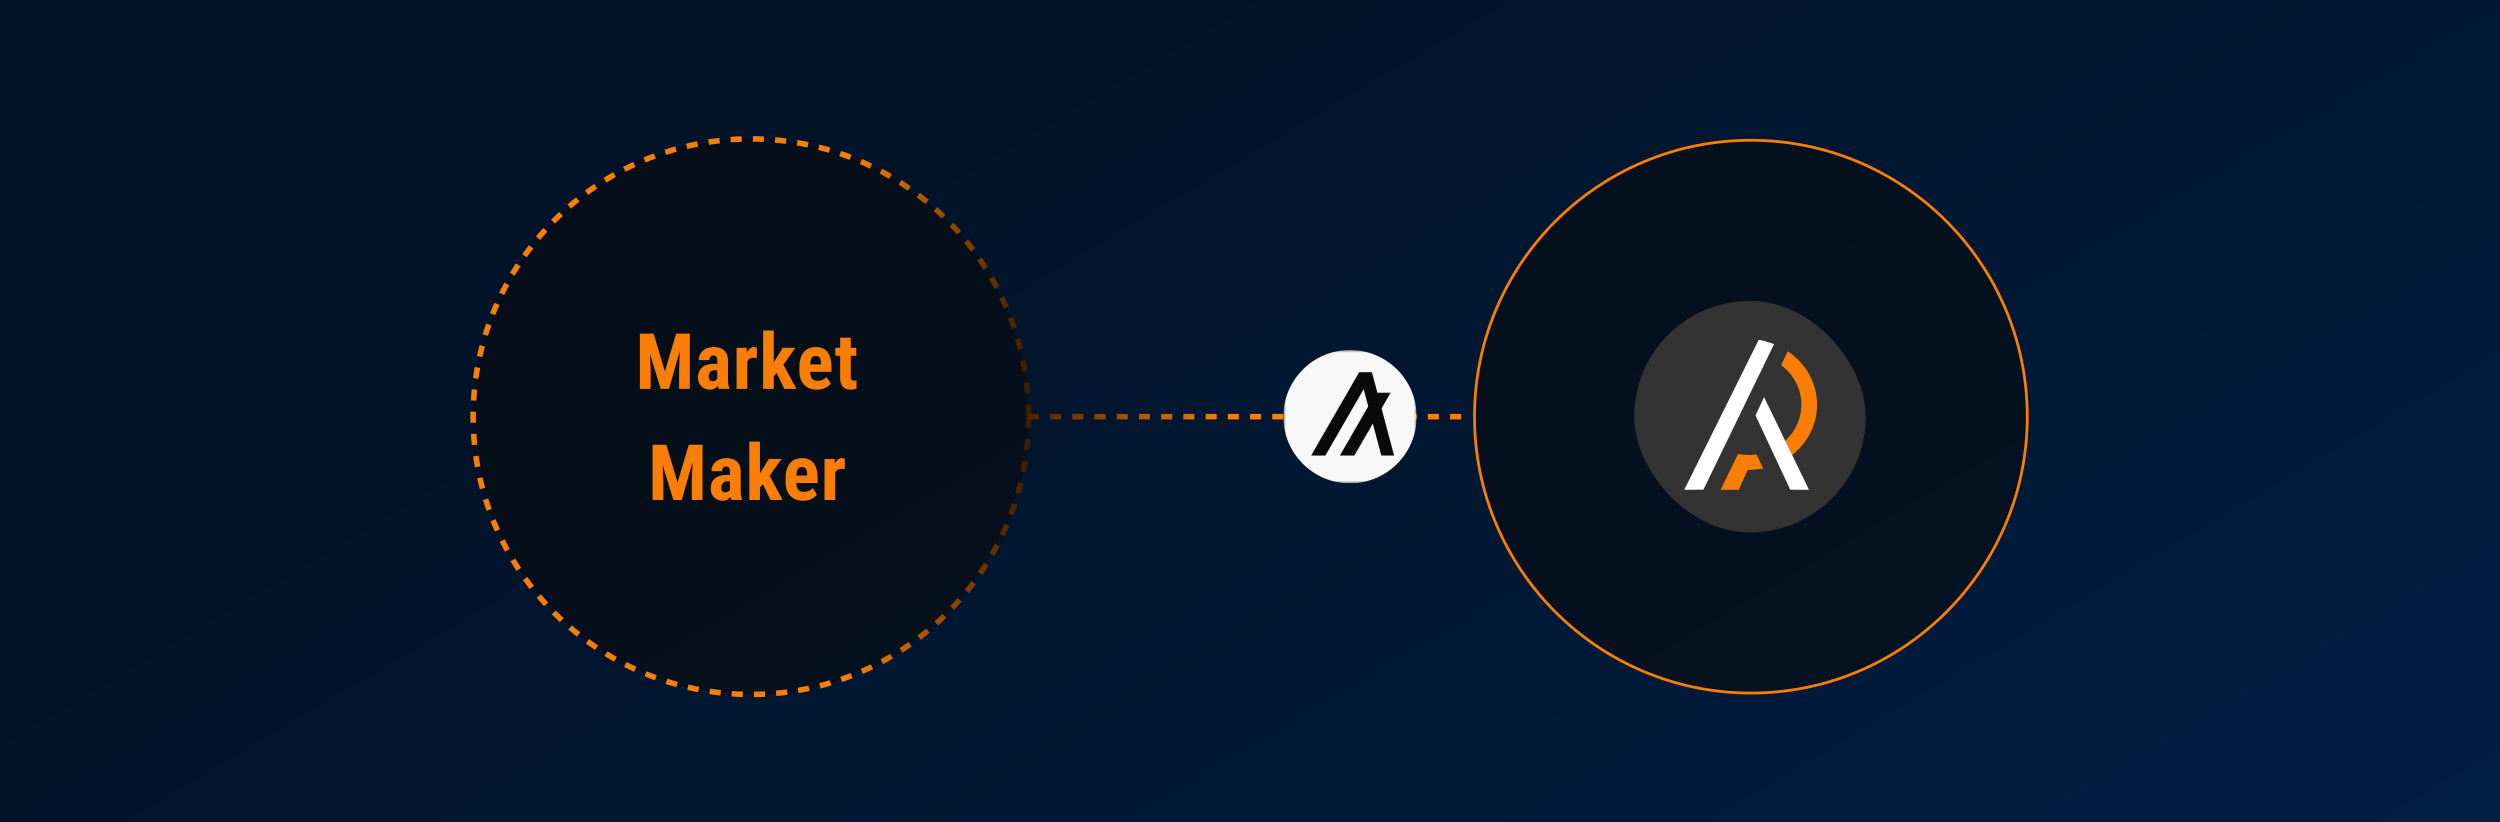 <svg width="450" height="148" viewBox="0 0 450 148" fill="none" xmlns="http://www.w3.org/2000/svg">
<rect x="0" y="0" width="450" height="148" fill="#808080" stroke="none"/>
<rect width="450" height="148" fill="url(#paint0_linear_7871_92773)"/>
<circle cx="135.16" cy="75" r="50" fill="#0A0A0A" fill-opacity="0.5" stroke="url(#paint1_linear_7871_92773)" stroke-dasharray="2 2"/>
<path d="M115.89 60.047H117.646L119.677 66.856L121.7 60.047H123.252L120.422 70H118.925L115.89 60.047ZM115.179 60.047H116.853L117.113 66.609V70H115.179V60.047ZM122.486 60.047H124.168V70H122.24V66.609L122.486 60.047ZM129.107 68.298V64.88C129.107 64.657 129.079 64.479 129.025 64.347C128.975 64.215 128.897 64.119 128.792 64.06C128.692 63.996 128.569 63.964 128.423 63.964C128.259 63.964 128.122 63.998 128.013 64.066C127.904 64.135 127.822 64.233 127.767 64.36C127.717 64.488 127.692 64.641 127.692 64.818H125.771C125.771 64.499 125.832 64.199 125.955 63.916C126.078 63.629 126.258 63.378 126.495 63.164C126.737 62.945 127.024 62.774 127.357 62.651C127.689 62.528 128.063 62.467 128.478 62.467C128.97 62.467 129.408 62.551 129.79 62.72C130.173 62.884 130.476 63.146 130.699 63.506C130.923 63.866 131.034 64.333 131.034 64.907V68.202C131.034 68.617 131.055 68.954 131.096 69.214C131.142 69.474 131.208 69.697 131.294 69.884V70H129.366C129.28 69.795 129.214 69.54 129.168 69.234C129.127 68.924 129.107 68.612 129.107 68.298ZM129.339 65.481L129.346 66.63H128.642C128.46 66.63 128.3 66.659 128.163 66.719C128.031 66.778 127.92 66.862 127.828 66.972C127.737 67.076 127.669 67.2 127.623 67.341C127.582 67.482 127.562 67.632 127.562 67.792C127.562 67.97 127.587 68.12 127.637 68.243C127.687 68.366 127.762 68.46 127.863 68.523C127.963 68.587 128.081 68.619 128.218 68.619C128.428 68.619 128.61 68.576 128.765 68.489C128.92 68.403 129.034 68.298 129.107 68.175C129.184 68.052 129.209 67.938 129.182 67.833L129.619 68.578C129.565 68.747 129.49 68.922 129.394 69.105C129.303 69.287 129.186 69.455 129.045 69.61C128.904 69.765 128.728 69.893 128.519 69.993C128.314 70.089 128.07 70.137 127.787 70.137C127.391 70.137 127.029 70.046 126.7 69.863C126.372 69.681 126.113 69.426 125.921 69.098C125.734 68.769 125.641 68.38 125.641 67.929C125.641 67.555 125.7 67.218 125.819 66.917C125.942 66.612 126.124 66.354 126.366 66.144C126.607 65.93 126.912 65.766 127.282 65.652C127.651 65.538 128.084 65.481 128.58 65.481H129.339ZM134.504 64.251V70H132.589V62.603H134.394L134.504 64.251ZM136.247 62.549L136.219 64.456C136.133 64.438 136.028 64.424 135.905 64.415C135.786 64.406 135.682 64.401 135.59 64.401C135.376 64.401 135.194 64.436 135.044 64.504C134.893 64.568 134.768 64.666 134.668 64.798C134.572 64.925 134.499 65.085 134.449 65.276C134.399 65.468 134.369 65.684 134.36 65.926L133.998 65.789C133.998 65.306 134.034 64.864 134.107 64.463C134.185 64.057 134.298 63.706 134.449 63.41C134.599 63.109 134.779 62.877 134.989 62.713C135.203 62.549 135.445 62.467 135.714 62.467C135.805 62.467 135.9 62.476 136.001 62.494C136.105 62.508 136.187 62.526 136.247 62.549ZM139.278 59.493V70H137.364V59.493H139.278ZM143.168 62.603L140.563 66.281L138.998 68.038L138.321 66.582L139.524 64.825L140.885 62.603H143.168ZM141.172 70L139.559 66.603L140.878 65.386L143.366 70H141.172ZM147.047 70.137C146.541 70.137 146.092 70.059 145.701 69.904C145.313 69.749 144.985 69.526 144.716 69.234C144.447 68.938 144.242 68.58 144.101 68.161C143.96 67.742 143.889 67.263 143.889 66.726V66.117C143.889 65.516 143.957 64.989 144.094 64.538C144.231 64.082 144.425 63.7 144.675 63.39C144.926 63.08 145.233 62.85 145.598 62.699C145.967 62.544 146.384 62.467 146.849 62.467C147.314 62.467 147.722 62.544 148.073 62.699C148.428 62.85 148.722 63.078 148.954 63.383C149.187 63.684 149.362 64.057 149.481 64.504C149.599 64.951 149.659 65.47 149.659 66.062V66.938H144.702V65.591H147.779V65.42C147.779 65.119 147.747 64.868 147.683 64.668C147.619 64.463 147.519 64.31 147.382 64.21C147.245 64.11 147.063 64.06 146.835 64.06C146.644 64.06 146.482 64.098 146.35 64.176C146.218 64.253 146.113 64.374 146.036 64.538C145.958 64.702 145.901 64.916 145.865 65.181C145.828 65.44 145.81 65.753 145.81 66.117V66.726C145.81 67.067 145.84 67.355 145.899 67.587C145.958 67.815 146.045 68.002 146.159 68.147C146.277 68.289 146.421 68.391 146.589 68.455C146.758 68.514 146.954 68.544 147.177 68.544C147.514 68.544 147.817 68.485 148.086 68.366C148.36 68.243 148.592 68.077 148.784 67.867L149.549 69.029C149.417 69.203 149.235 69.376 149.002 69.549C148.77 69.722 148.492 69.863 148.168 69.973C147.845 70.082 147.471 70.137 147.047 70.137ZM154.133 62.603V64.046H150.359V62.603H154.133ZM151.227 60.778H153.134V67.744C153.134 67.949 153.155 68.106 153.196 68.216C153.237 68.325 153.299 68.403 153.381 68.448C153.467 68.489 153.579 68.51 153.716 68.51C153.816 68.51 153.907 68.505 153.989 68.496C154.071 68.482 154.133 68.469 154.174 68.455V69.952C154.023 70.011 153.864 70.057 153.695 70.089C153.531 70.121 153.335 70.137 153.107 70.137C152.729 70.137 152.398 70.064 152.116 69.918C151.833 69.772 151.615 69.54 151.46 69.221C151.305 68.897 151.227 68.473 151.227 67.949V60.778ZM118.176 80.047H119.933L121.963 86.856L123.987 80.047H125.538L122.708 90H121.211L118.176 80.047ZM117.465 80.047H119.14L119.4 86.609V90H117.465V80.047ZM124.773 80.047H126.454V90H124.527V86.609L124.773 80.047ZM131.393 88.298V84.88C131.393 84.657 131.366 84.479 131.311 84.347C131.261 84.215 131.184 84.119 131.079 84.06C130.978 83.996 130.855 83.964 130.71 83.964C130.546 83.964 130.409 83.998 130.299 84.066C130.19 84.135 130.108 84.233 130.053 84.36C130.003 84.488 129.978 84.641 129.978 84.818H128.057C128.057 84.499 128.119 84.199 128.242 83.916C128.365 83.629 128.545 83.378 128.782 83.164C129.023 82.945 129.311 82.774 129.643 82.651C129.976 82.528 130.35 82.467 130.764 82.467C131.256 82.467 131.694 82.551 132.077 82.72C132.46 82.884 132.763 83.146 132.986 83.506C133.209 83.866 133.321 84.333 133.321 84.907V88.202C133.321 88.617 133.341 88.954 133.382 89.214C133.428 89.474 133.494 89.697 133.581 89.884V90H131.653C131.566 89.795 131.5 89.54 131.455 89.234C131.414 88.924 131.393 88.612 131.393 88.298ZM131.626 85.481L131.632 86.63H130.928C130.746 86.63 130.587 86.659 130.45 86.719C130.318 86.778 130.206 86.862 130.115 86.972C130.024 87.076 129.955 87.2 129.91 87.341C129.869 87.482 129.848 87.632 129.848 87.792C129.848 87.97 129.873 88.12 129.923 88.243C129.974 88.366 130.049 88.46 130.149 88.523C130.249 88.587 130.368 88.619 130.505 88.619C130.714 88.619 130.896 88.576 131.051 88.489C131.206 88.403 131.32 88.298 131.393 88.175C131.471 88.052 131.496 87.938 131.468 87.833L131.906 88.578C131.851 88.747 131.776 88.922 131.68 89.105C131.589 89.287 131.473 89.455 131.332 89.61C131.19 89.765 131.015 89.893 130.805 89.993C130.6 90.089 130.356 90.137 130.074 90.137C129.677 90.137 129.315 90.046 128.987 89.863C128.659 89.681 128.399 89.426 128.208 89.098C128.021 88.769 127.927 88.38 127.927 87.929C127.927 87.555 127.987 87.218 128.105 86.917C128.228 86.612 128.41 86.354 128.652 86.144C128.894 85.93 129.199 85.766 129.568 85.652C129.937 85.538 130.37 85.481 130.867 85.481H131.626ZM136.79 79.493V90H134.876V79.493H136.79ZM140.68 82.603L138.075 86.281L136.51 88.038L135.833 86.582L137.036 84.825L138.396 82.603H140.68ZM138.684 90L137.07 86.603L138.39 85.386L140.878 90H138.684ZM144.559 90.137C144.053 90.137 143.604 90.059 143.212 89.904C142.825 89.749 142.497 89.526 142.228 89.234C141.959 88.938 141.754 88.58 141.613 88.161C141.471 87.742 141.401 87.263 141.401 86.726V86.117C141.401 85.516 141.469 84.989 141.606 84.538C141.743 84.082 141.936 83.7 142.187 83.39C142.438 83.08 142.745 82.85 143.11 82.699C143.479 82.544 143.896 82.467 144.361 82.467C144.826 82.467 145.233 82.544 145.584 82.699C145.94 82.85 146.234 83.078 146.466 83.383C146.699 83.684 146.874 84.057 146.993 84.504C147.111 84.951 147.17 85.47 147.17 86.062V86.938H142.214V85.591H145.29V85.42C145.29 85.119 145.258 84.868 145.195 84.668C145.131 84.463 145.031 84.31 144.894 84.21C144.757 84.11 144.575 84.06 144.347 84.06C144.156 84.06 143.994 84.098 143.862 84.176C143.73 84.253 143.625 84.374 143.547 84.538C143.47 84.702 143.413 84.916 143.376 85.181C143.34 85.44 143.322 85.753 143.322 86.117V86.726C143.322 87.067 143.351 87.355 143.411 87.587C143.47 87.815 143.556 88.002 143.67 88.147C143.789 88.289 143.932 88.391 144.101 88.455C144.27 88.514 144.466 88.544 144.689 88.544C145.026 88.544 145.329 88.485 145.598 88.366C145.871 88.243 146.104 88.077 146.295 87.867L147.061 89.029C146.929 89.203 146.746 89.376 146.514 89.549C146.282 89.722 146.004 89.863 145.68 89.973C145.356 90.082 144.983 90.137 144.559 90.137ZM150.332 84.251V90H148.418V82.603H150.222L150.332 84.251ZM152.075 82.549L152.048 84.456C151.961 84.438 151.856 84.424 151.733 84.415C151.615 84.406 151.51 84.401 151.419 84.401C151.204 84.401 151.022 84.436 150.872 84.504C150.721 84.568 150.596 84.666 150.496 84.798C150.4 84.925 150.327 85.085 150.277 85.276C150.227 85.468 150.197 85.684 150.188 85.926L149.826 85.789C149.826 85.306 149.862 84.864 149.935 84.463C150.013 84.057 150.127 83.706 150.277 83.41C150.427 83.109 150.607 82.877 150.817 82.713C151.031 82.549 151.273 82.467 151.542 82.467C151.633 82.467 151.729 82.476 151.829 82.494C151.934 82.508 152.016 82.526 152.075 82.549Z" fill="#FB7E04"/>
<path d="M185 75H265" stroke="url(#paint2_linear_7871_92773)" stroke-dasharray="2 2"/>
<circle cx="315.16" cy="75" r="49.75" fill="#0A0A0A" fill-opacity="0.5" stroke="#FB7E04" stroke-width="0.5"/>
<rect x="294.167" y="54.167" width="41.667" height="41.667" rx="20.833" fill="#333333"/>
<path d="M303.167 88.166L306.616 88.138L319.325 61.951C318.509 61.639 317.46 61.307 316.57 61.166" fill="white"/>
<path d="M316.169 81.789C315.704 81.855 315.229 81.894 314.746 81.894C314.096 81.894 313.462 81.83 312.846 81.71L309.715 88.166H312.958L314.603 84.578C314.65 84.578 314.697 84.582 314.746 84.582C315.644 84.582 316.519 84.487 317.363 84.313L316.169 81.789Z" fill="#FB7E04"/>
<path fill-rule="evenodd" clip-rule="evenodd" d="M321.808 63.236C324.99 65.361 327.074 68.875 327.074 72.846C327.074 76.489 325.32 79.749 322.576 81.903L321.339 79.351C323.131 77.704 324.249 75.398 324.249 72.846C324.249 69.957 322.82 67.382 320.599 65.726L321.808 63.236ZM322.273 88.154L322.273 88.154L325.568 88.167L325.568 88.167L322.273 88.154Z" fill="#FB7E04"/>
<path d="M317.533 71.476L315.993 74.777L322.25 88.153L325.62 88.166L317.533 71.476Z" fill="white"/>
<g clip-path="url(#clip0_7871_92773)">
<mask id="mask0_7871_92773" style="mask-type:alpha" maskUnits="userSpaceOnUse" x="231" y="63" width="24" height="24">
<path d="M231 63H255V87H231V63Z" fill="white"/>
</mask>
<g mask="url(#mask0_7871_92773)">
<path fill-rule="evenodd" clip-rule="evenodd" d="M243 63C249.628 63 255 68.373 255 75C255 81.627 249.628 87 243 87C236.372 87 231 81.627 231 75C231 68.373 236.372 63 243 63Z" fill="#F8F8F8"/>
</g>
<path fill-rule="evenodd" clip-rule="evenodd" d="M244.647 67L236 82H238.567L245.458 70.047L246.282 73.146L241.176 82H243.785L247.106 76.241L248.639 82H250.939L248.68 73.512L250.305 70.694H247.93L246.947 67H244.647Z" fill="#0A0A0A"/>
</g>
<defs>
<linearGradient id="paint0_linear_7871_92773" x1="0" y1="0" x2="181.801" y2="306.884" gradientUnits="userSpaceOnUse">
<stop offset="0.292" stop-color="#011328"/>
<stop offset="1" stop-color="#001E42"/>
</linearGradient>
<linearGradient id="paint1_linear_7871_92773" x1="185.16" y1="25" x2="81.827" y2="25" gradientUnits="userSpaceOnUse">
<stop stop-color="#3C1D00"/>
<stop offset="0.307" stop-color="#FB7E04"/>
</linearGradient>
<linearGradient id="paint2_linear_7871_92773" x1="265" y1="75" x2="182.333" y2="75" gradientUnits="userSpaceOnUse">
<stop offset="0.538" stop-color="#FB7E04"/>
<stop offset="1" stop-color="#3C1D00"/>
</linearGradient>
<clipPath id="clip0_7871_92773">
<rect width="24" height="24" fill="white" transform="translate(231 63)"/>
</clipPath>
</defs>
</svg>
